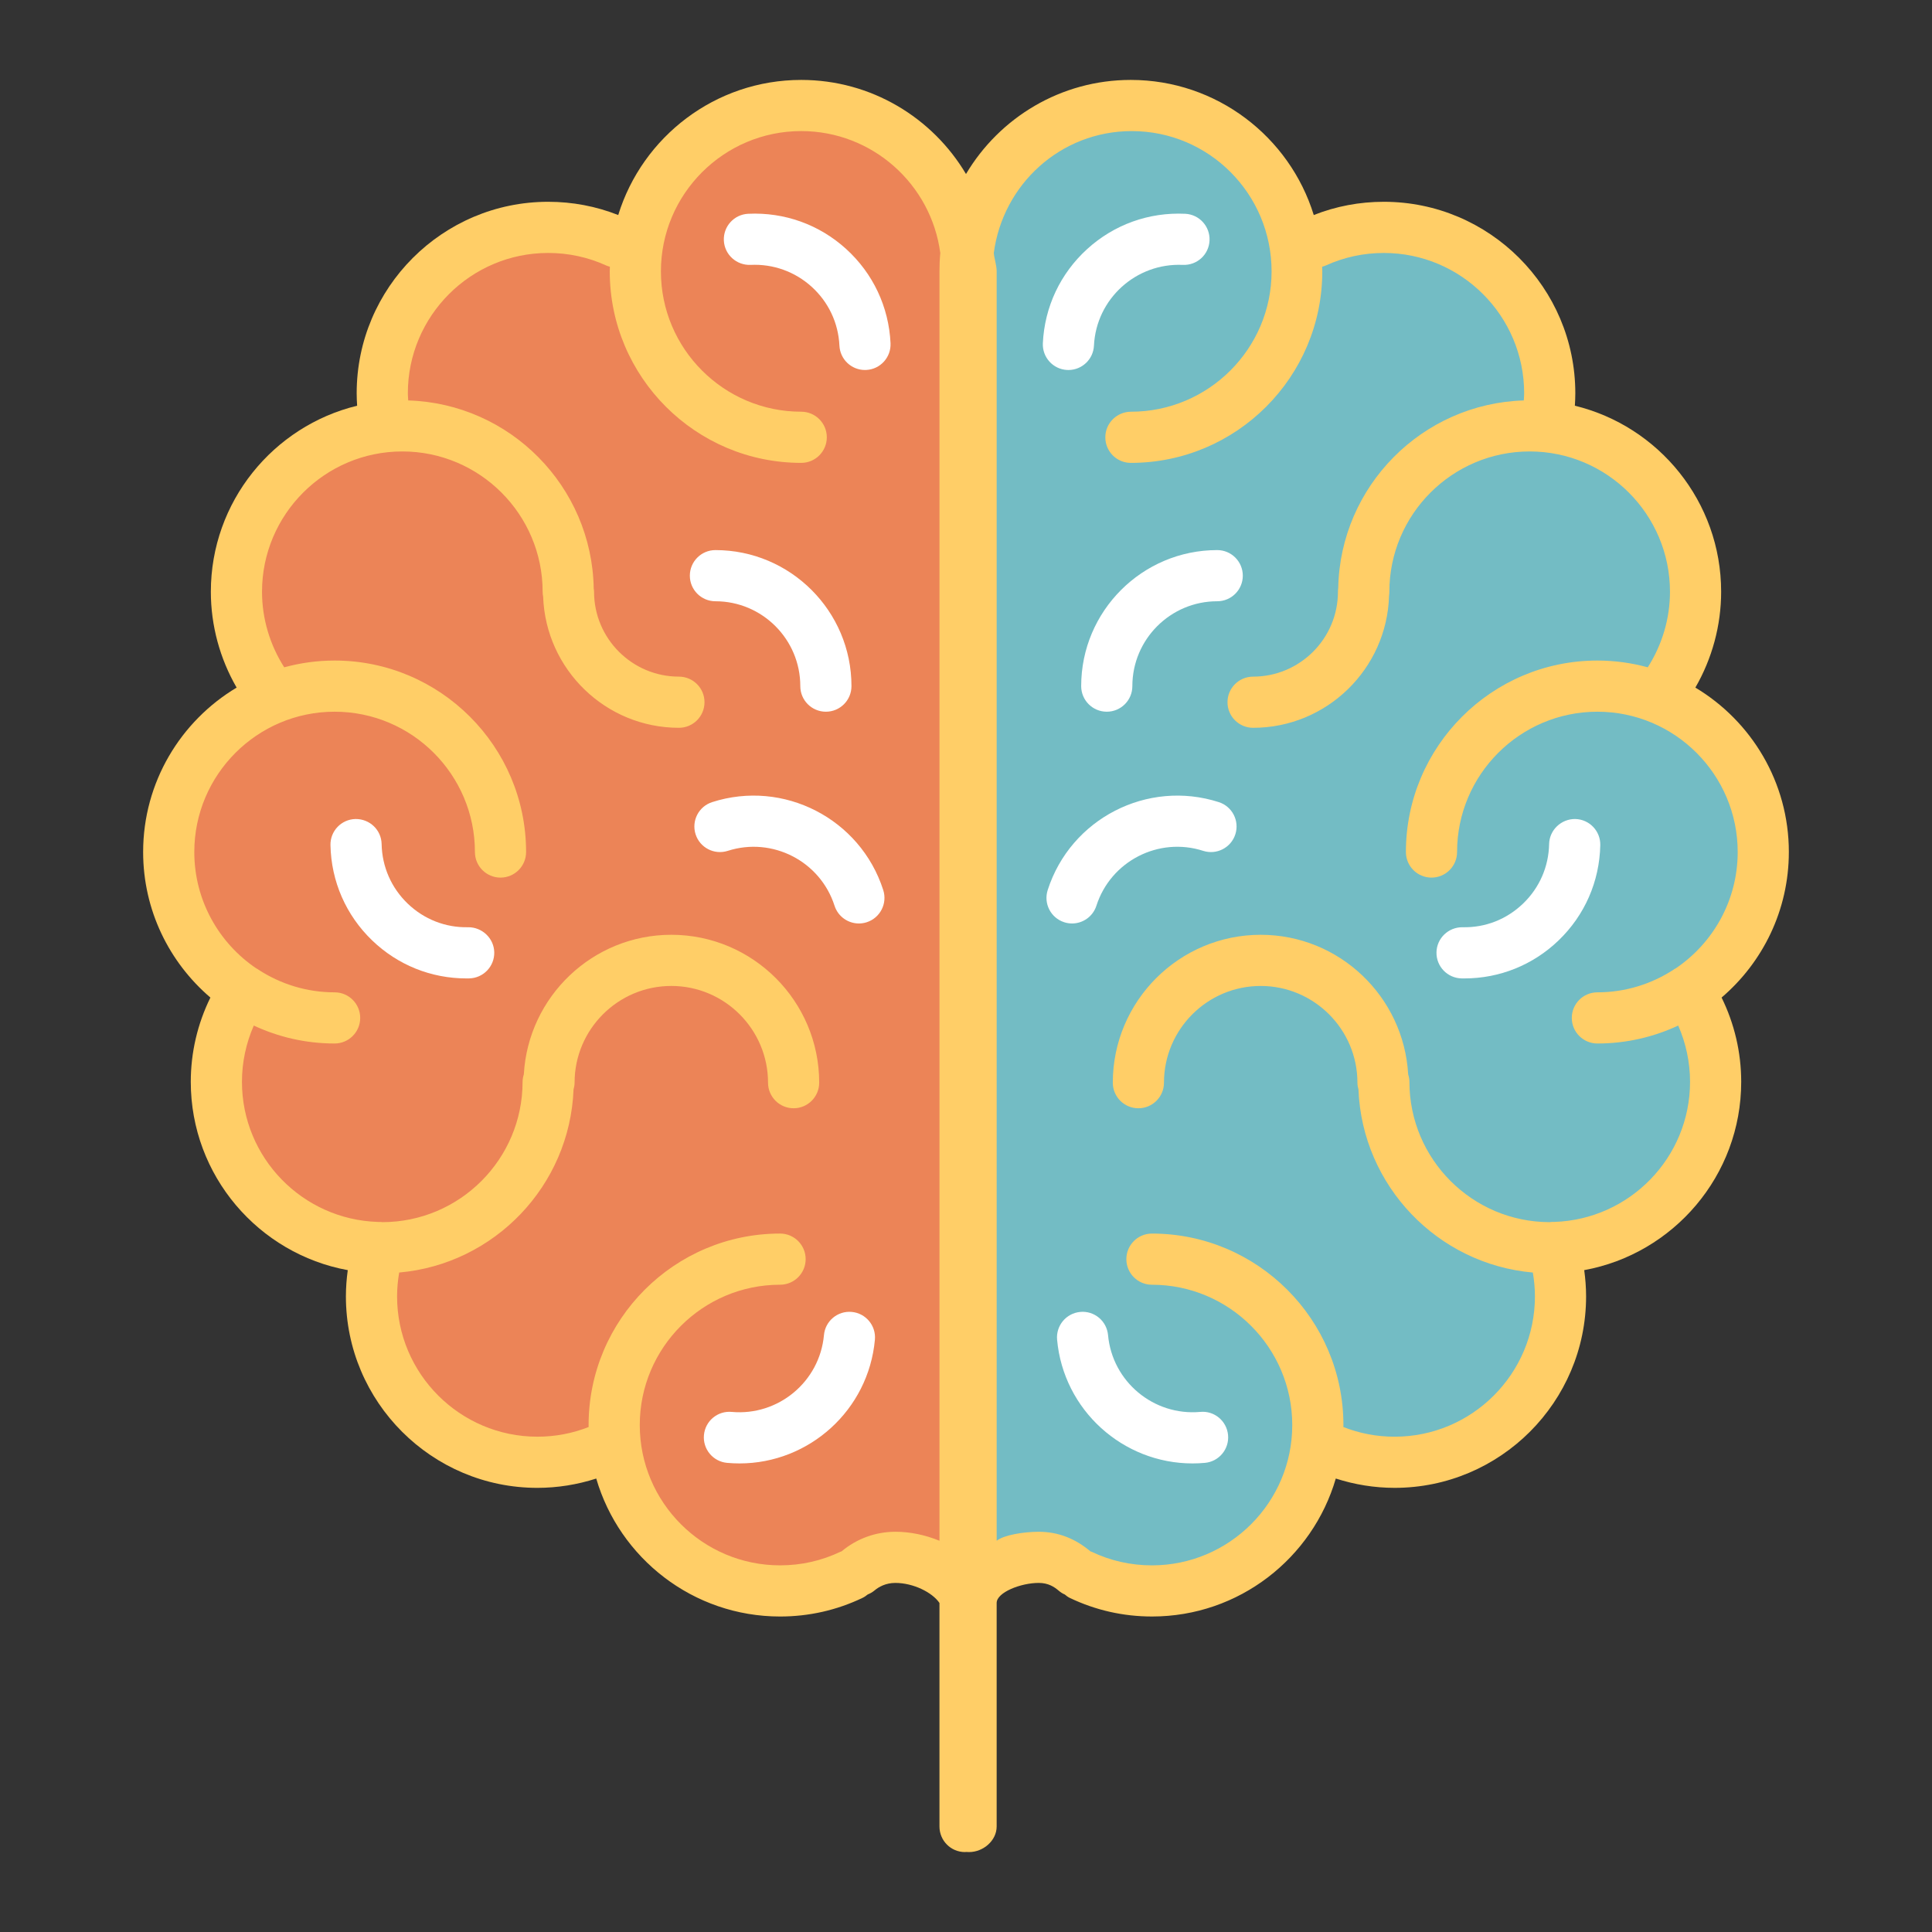 <?xml version="1.0" encoding="UTF-8"?>
<svg id="a" data-name="Capa 1" xmlns="http://www.w3.org/2000/svg" width="512" height="512" viewBox="0 0 512 512">
  <rect x="0" y="0" width="512" height="512" fill="#333333" stroke="none"/>
  <path d="M474.065,225.795c0-18.496-9.951-34.706-24.777-43.575,4.434-7.676,6.833-16.448,6.833-25.398,0-23.854-16.549-43.904-38.766-49.302.071-1.099.12-2.198.12-3.3,0-27.98-22.763-50.743-50.743-50.743-6.43,0-12.664,1.18-18.569,3.509-6.393-20.712-25.714-35.805-48.496-35.805-18.562,0-34.82,10.025-43.667,24.938-8.847-14.914-25.105-24.938-43.667-24.938-22.783,0-42.103,15.093-48.496,35.805-5.905-2.328-12.139-3.509-18.57-3.509-27.98,0-50.743,22.763-50.743,50.743,0,1.101.049,2.201.12,3.3-22.217,5.398-38.766,25.448-38.766,49.302,0,8.95,2.399,17.721,6.833,25.398-14.826,8.868-24.777,25.078-24.777,43.575,0,15.425,6.927,29.255,17.824,38.569-3.399,6.92-5.198,14.525-5.198,22.335,0,24.859,17.973,45.585,41.604,49.903-.315,2.296-.494,4.617-.494,6.953,0,27.98,22.763,50.743,50.743,50.743,5.301,0,10.579-.851,15.6-2.468,6.153,21.097,25.654,36.561,48.712,36.561,7.643,0,14.993-1.659,21.845-4.931.513-.245.963-.56,1.382-.907.633-.261,1.247-.592,1.798-1.058,1.084-.915,2.94-2.005,5.517-2.005,4.793,0,9.807,2.52,11.702,5.31v59.237c0,3.745,3.012,6.78,6.756,6.78.102,0,.185-.026.285-.03.101.004.715.03.817.03,3.744,0,7.3-3.035,7.3-6.78v-59.238c0-2.79,6.359-5.309,11.152-5.309,2.577,0,4.147,1.091,5.231,2.005.552.466,1.034.797,1.668,1.058.419.346.804.661,1.317.906,6.85,3.272,14.167,4.931,21.811,4.931,23.058,0,42.543-15.464,48.696-36.561,5.022,1.616,10.29,2.468,15.591,2.468,27.98,0,50.739-22.763,50.739-50.743,0-2.337-.181-4.657-.496-6.953,23.631-4.318,41.603-25.044,41.603-49.903,0-7.812-1.799-15.417-5.198-22.335,10.897-9.314,17.823-23.144,17.823-38.569Z" fill="#ffce67"/>
  <path d="M237.269,405.933c-5.199,0-10.257,1.842-14.229,5.186-.099.042-.208.061-.306.108-5.013,2.394-10.399,3.607-16.004,3.607-20.503,0-37.185-16.68-37.185-37.184s16.68-37.184,37.183-37.184c3.745,0,6.779-3.035,6.779-6.78s-3.035-6.78-6.78-6.78c-27.98,0-50.743,22.763-50.743,50.743,0,.176.012.349.013.525-4.304,1.696-8.854,2.565-13.582,2.565-20.503,0-37.184-16.68-37.184-37.184,0-2.132.2-4.243.556-6.322,25.224-2.219,45.202-22.963,46.21-48.511.16-.577.273-1.173.273-1.801,0-14.135,11.499-25.634,25.634-25.634s25.634,11.499,25.634,25.634c0,3.745,3.035,6.78,6.78,6.78s6.78-3.035,6.78-6.78c0-21.612-17.582-39.194-39.194-39.194-20.863,0-37.92,16.397-39.081,36.974-.197.636-.334,1.298-.334,1.998,0,20.487-16.655,37.155-37.136,37.182-.415-.059-.825-.075-1.233-.058-19.952-.634-35.998-17.02-35.998-37.124,0-5.186,1.086-10.245,3.137-14.92,6.512,3.046,13.769,4.758,21.42,4.758,3.745,0,6.78-3.035,6.78-6.78s-3.035-6.78-6.78-6.78c-7.441,0-14.363-2.219-20.182-5.998-.059-.041-.105-.095-.166-.135-.133-.088-.277-.14-.414-.218-9.9-6.688-16.422-18.013-16.422-30.833,0-20.503,16.68-37.185,37.184-37.185s37.184,16.681,37.184,37.185c0,3.744,3.035,6.78,6.78,6.78s6.78-3.035,6.78-6.78c0-27.98-22.763-50.744-50.743-50.744-4.621,0-9.094.633-13.351,1.795-3.803-5.949-5.889-12.904-5.889-20.024,0-20.503,16.68-37.184,37.184-37.184s37.184,16.68,37.184,37.184c0,.445.049.879.131,1.301.692,19.274,16.545,34.752,35.985,34.752,3.745,0,6.78-3.035,6.78-6.78s-3.035-6.78-6.78-6.78c-12.401,0-22.491-10.09-22.491-22.492,0-.297-.05-.579-.087-.865-.456-27.062-22.191-49.02-49.164-49.839-.032-.633-.095-1.264-.095-1.898,0-20.503,16.68-37.184,37.184-37.184,5.364,0,10.536,1.115,15.371,3.313.322.147.653.24.984.333-.01.414-.032.825-.032,1.241,0,27.98,22.763,50.743,50.743,50.743,3.744,0,6.78-3.035,6.78-6.78s-3.035-6.78-6.78-6.78c-20.503,0-37.184-16.68-37.184-37.184s16.68-37.185,37.184-37.185c18.852,0,34.459,14.115,36.852,32.325-.153,1.6-.215,3.22-.215,4.86v336.39c-3.789-1.54-7.745-2.383-11.702-2.383Z" fill="#ec8457"/>
  <path d="M447.879,286.7c0,20.093-16.03,36.473-35.968,37.122-.419-.02-.841-.002-1.267.059-20.48-.027-37.133-16.695-37.133-37.181,0-.699-.136-1.36-.333-1.994-1.159-20.579-18.217-36.978-39.081-36.978-21.612,0-39.194,17.582-39.194,39.194,0,3.745,3.035,6.78,6.78,6.78s6.78-3.035,6.78-6.78c0-14.135,11.499-25.634,25.634-25.634s25.635,11.499,25.635,25.634c0,.627.113,1.222.272,1.798,1.006,25.549,20.985,46.295,46.211,48.515.355,2.078.555,4.189.555,6.322,0,20.503-16.68,37.184-37.184,37.184-4.727,0-9.277-.869-13.581-2.565.002-.176.013-.349.013-.525,0-27.98-22.764-50.743-50.744-50.743-3.745,0-6.78,3.035-6.78,6.78s3.035,6.78,6.78,6.78c20.503,0,37.185,16.68,37.185,37.184s-16.681,37.184-37.185,37.184c-5.605,0-10.989-1.214-16-3.607-.099-.047-.203-.067-.303-.109-3.972-3.343-8.492-5.185-13.691-5.185-3.956,0-9.257.844-11.152,2.383V71.925c0-1.64-.611-3.259-.764-4.86,2.393-18.21,17.713-32.325,36.566-32.325,20.503,0,37.052,16.681,37.052,37.185s-16.746,37.184-37.249,37.184c-3.745,0-6.813,3.035-6.813,6.78s3.019,6.78,6.763,6.78c27.98,0,50.735-22.763,50.735-50.743,0-.417-.026-.828-.036-1.242.331-.093.66-.186.982-.333,4.835-2.198,10.006-3.313,15.368-3.313,20.503,0,37.183,16.68,37.183,37.184,0,.634-.063,1.265-.095,1.897-26.927.818-48.648,22.702-49.177,49.7-.048.328-.074.664-.074,1.005,0,12.402-10.09,22.492-22.493,22.492-3.744,0-6.78,3.035-6.78,6.78s3.035,6.78,6.78,6.78c19.532,0,35.486-15.614,36.037-35.014.052-.339.079-.686.079-1.039,0-20.503,16.68-37.184,37.184-37.184s37.184,16.68,37.184,37.184c0,7.121-2.086,14.076-5.889,20.024-4.257-1.162-8.731-1.795-13.351-1.795-27.98,0-50.743,22.764-50.743,50.744,0,3.744,3.035,6.78,6.78,6.78s6.78-3.035,6.78-6.78c0-20.503,16.68-37.185,37.184-37.185s37.184,16.681,37.184,37.185c0,12.82-6.522,24.145-16.422,30.833-.137.077-.281.129-.415.218-.062.041-.108.095-.168.137-5.819,3.778-12.74,5.996-20.179,5.996-3.745,0-6.78,3.035-6.78,6.78s3.035,6.78,6.78,6.78c7.652,0,14.908-1.712,21.42-4.758,2.05,4.674,3.137,9.732,3.137,14.92Z" fill="#73bcc4"/>
  <path d="M212.088,181.831c0,3.744,3.035,6.78,6.78,6.78s6.78-3.035,6.78-6.78c0-19.878-16.173-36.051-36.052-36.051-3.744,0-6.78,3.035-6.78,6.78s3.035,6.78,6.78,6.78c12.402,0,22.493,10.09,22.493,22.492Z" fill="#fff"/>
  <path d="M198.278,56.653c-3.74.178-6.627,3.354-6.45,7.094.178,3.74,3.363,6.605,7.094,6.45,5.972-.283,11.753,1.783,16.199,5.825,4.445,4.041,7.05,9.572,7.335,15.573.172,3.631,3.17,6.458,6.766,6.458.109,0,.218-.003.327-.008,3.74-.178,6.628-3.354,6.45-7.094-.457-9.619-4.633-18.484-11.757-24.962-7.124-6.479-16.339-9.783-25.965-9.337Z" fill="#fff"/>
  <path d="M282.815,98.046c.111.005.219.008.328.008,3.596,0,6.593-2.827,6.766-6.457.59-12.389,11.16-21.954,23.535-21.399,3.781.158,6.917-2.71,7.094-6.45.178-3.741-2.71-6.917-6.45-7.094-9.642-.453-18.842,2.858-25.965,9.337-7.125,6.478-11.301,15.343-11.758,24.961-.178,3.741,2.71,6.917,6.45,7.095Z" fill="#fff"/>
  <path d="M188.723,212.572c-3.565,1.145-5.527,4.963-4.383,8.527s4.962,5.526,8.527,4.383c11.805-3.788,24.499,2.732,28.291,14.539.923,2.876,3.587,4.709,6.453,4.709.687,0,1.386-.105,2.074-.326,3.565-1.144,5.527-4.963,4.383-8.527-6.077-18.927-26.423-29.383-45.346-23.305Z" fill="#fff"/>
  <path d="M225.723,347.673c-3.743-.345-7.027,2.409-7.366,6.137-1.125,12.351-12.104,21.478-24.439,20.361-3.748-.345-7.027,2.409-7.366,6.137-.34,3.729,2.408,7.027,6.136,7.367,1.108.1,2.204.149,3.294.149,18.415,0,34.175-14.094,35.877-32.784.34-3.728-2.408-7.026-6.137-7.366Z" fill="#fff"/>
  <path d="M286.278,347.673c-3.728.34-6.476,3.638-6.137,7.366,1.701,18.69,17.46,32.784,35.877,32.784,1.09,0,2.189-.049,3.294-.149,3.728-.34,6.476-3.638,6.136-7.367-.34-3.728-3.637-6.501-7.366-6.137-12.337,1.107-23.314-8.01-24.439-20.361-.34-3.729-3.632-6.491-7.366-6.137Z" fill="#fff"/>
  <path d="M417.446,217.046c-3.688-.042-6.838,2.9-6.914,6.643-.12,6.006-2.572,11.607-6.904,15.77-4.332,4.162-9.99,6.41-16.033,6.268-3.732-.044-6.838,2.9-6.914,6.644-.075,3.743,2.9,6.838,6.644,6.914.247.005.494.007.74.007,9.354,0,18.193-3.554,24.958-10.055,6.943-6.672,10.874-15.648,11.067-25.276.075-3.743-2.9-6.838-6.643-6.914Z" fill="#fff"/>
  <path d="M124.07,245.727c-6.014.134-11.701-2.105-16.033-6.268s-6.784-9.763-6.904-15.77c-.074-3.744-3.139-6.678-6.914-6.643-3.743.075-6.718,3.17-6.643,6.914.193,9.628,4.123,18.604,11.066,25.276,6.766,6.501,15.603,10.055,24.957,10.055.247,0,.494-.002.74-.007,3.744-.076,6.718-3.17,6.644-6.914-.076-3.745-3.246-6.68-6.914-6.644Z" fill="#fff"/>
  <path d="M322.996,212.572c-18.929-6.077-39.269,4.376-45.346,23.305-1.144,3.565.818,7.383,4.383,8.527.689.221,1.387.326,2.074.326,2.866,0,5.53-1.833,6.453-4.709,3.79-11.807,16.48-18.337,28.291-14.539,3.556,1.143,7.383-.816,8.527-4.383,1.144-3.565-.818-7.383-4.383-8.527Z" fill="#fff"/>
  <path d="M293.305,188.611c3.744,0,6.78-3.035,6.78-6.78,0-12.402,10.09-22.492,22.491-22.492,3.745,0,6.78-3.035,6.78-6.78s-3.035-6.78-6.78-6.78c-19.878,0-36.051,16.172-36.051,36.051,0,3.744,3.035,6.78,6.78,6.78Z" fill="#fff"/>
</svg>